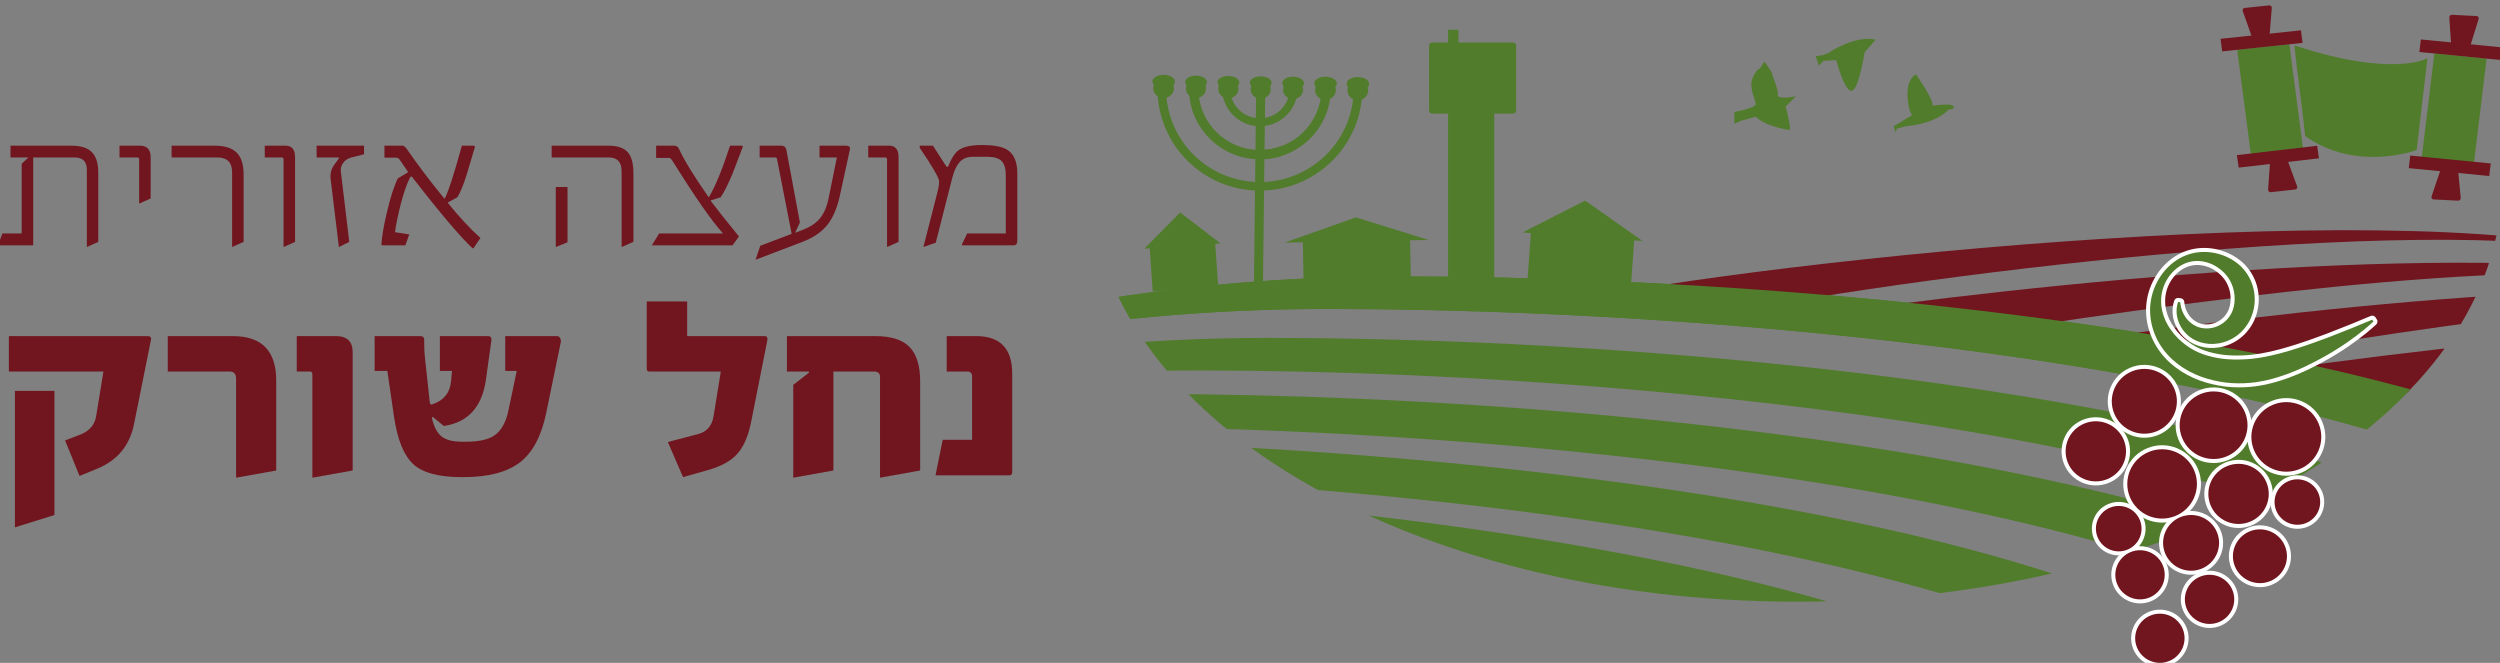 <svg xmlns:dc="http://purl.org/dc/elements/1.1/" xmlns:cc="http://creativecommons.org/ns#" xmlns:rdf="http://www.w3.org/1999/02/22-rdf-syntax-ns#" xmlns:svg="http://www.w3.org/2000/svg" xmlns="http://www.w3.org/2000/svg" xmlns:sodipodi="http://sodipodi.sourceforge.net/DTD/sodipodi-0.dtd" xmlns:inkscape="http://www.inkscape.org/namespaces/inkscape" id="svg2" xml:space="preserve" width="264" height="70" viewBox="0 0 264 70" sodipodi:docname="logo.svg" inkscape:version="1.0.2 (e86c870879, 2021-01-15)"><rect x="0" y="0" width="264" height="70" fill="#808080" stroke="none"/><defs id="defs6"><clipPath clipPathUnits="userSpaceOnUse" id="clipPath20"><path d="m 32.439,548.141 c 0,-86.488 117.388,-156.601 262.194,-156.601 v 0 c 144.806,0 262.194,70.113 262.194,156.601 v 0 c 0,86.487 -117.388,156.599 -262.194,156.599 v 0 C 149.827,704.74 32.439,634.628 32.439,548.141" id="path18"></path></clipPath><clipPath clipPathUnits="userSpaceOnUse" id="clipPath80"><path d="M 0,841.89 H 595.28 V 0 H 0 Z" id="path78"></path></clipPath></defs><g id="g10" inkscape:groupmode="layer" inkscape:label="logo_soreq_2017" transform="matrix(1.333,0,0,-1.333,-57.717,966.89)"><g id="g1706" transform="matrix(0.213,0,0,0.212,126.376,592.107)"><g id="g348" transform="translate(-353.485,538.117)"><path d="m 0,0 -4.243,-1.925 v 28.877 c 0,3.065 -1.532,4.597 -4.597,4.597 H -24.202 V -1.297 h -13.122 l 1.689,4.441 h 7.151 v 26.047 l 2.514,2.358 h -6.679 v 4.4 h 22.591 c 1.729,0 3.222,-0.19 4.479,-0.569 1.257,-0.38 2.299,-0.977 3.123,-1.788 0.826,-0.813 1.441,-1.861 1.847,-3.143 C -0.203,29.165 0,27.62 0,25.812 Z" style="fill:#71151f;fill-opacity:1;fill-rule:nonzero;stroke:none" id="path350"></path></g><g id="g352" transform="translate(-333.998,554.344)"><path d="m 0,0 -4.282,-1.926 v 16.502 c 0,0.497 -0.21,0.746 -0.629,0.746 h -6.679 v 4.401 h 7.583 C -1.335,19.723 0,18.282 0,15.401 Z" style="fill:#71151f;fill-opacity:1;fill-rule:nonzero;stroke:none" id="path354"></path></g><g id="g356" transform="translate(-299.424,538.117)"><path d="M 0,0 -4.282,-1.925 V 25.97 c 0,3.718 -1.847,5.579 -5.54,5.579 h -16.972 v 4.4 h 15.833 c 1.885,0 3.516,-0.203 4.891,-0.609 1.375,-0.406 2.515,-1.048 3.418,-1.925 0.904,-0.878 1.572,-2.004 2.004,-3.379 C -0.216,28.661 0,26.991 0,25.027 Z" style="fill:#71151f;fill-opacity:1;fill-rule:nonzero;stroke:none" id="path358"></path></g><g id="g360" transform="translate(-280.29,538.117)"><path d="m 0,0 -4.283,-1.925 v 32.649 c 0,0.549 -0.21,0.825 -0.628,0.825 h -6.365 v 4.4 h 7.74 C -1.179,35.949 0,34.509 0,31.628 Z" style="fill:#71151f;fill-opacity:1;fill-rule:nonzero;stroke:none" id="path362"></path></g><g id="g364" transform="translate(-254.634,570.845)"><path d="M 0,0 -4.675,-1.179 C -6.116,-1.571 -7.164,-2.278 -7.818,-3.3 -8.5,-4.321 -8.775,-5.33 -8.644,-6.325 l 3.144,-26.403 -3.851,-1.924 -3.065,25.262 c -0.262,2.069 0.197,3.915 1.376,5.539 l 1.689,2.319 v 0.353 h -8.29 V 3.222 H 0 Z" style="fill:#71151f;fill-opacity:1;fill-rule:nonzero;stroke:none" id="path366"></path></g><g id="g368" transform="translate(-213.932,535.76)"><path d="m 0,0 h -0.393 c -4.479,4.19 -12.036,13.148 -22.669,26.874 l -0.511,-0.394 c -0.525,-0.995 -1.081,-2.317 -1.67,-3.967 -0.59,-1.651 -1.185,-3.628 -1.788,-5.933 -0.524,-2.096 -0.969,-4.02 -1.336,-5.775 -0.366,-1.755 -0.642,-3.367 -0.824,-4.833 l 5.303,-0.825 -1.453,-4.086 h -8.683 l -0.236,0.314 c 0.105,1.546 0.327,3.32 0.668,5.324 0.34,2.004 0.812,4.276 1.415,6.817 0.654,2.802 1.316,5.245 1.984,7.327 0.668,2.082 1.355,3.831 2.062,5.245 l 3.851,2.318 -0.236,0.354 c -0.053,0.104 -1.074,1.596 -3.065,4.478 -0.288,0.393 -0.773,0.59 -1.453,0.59 h -4.087 v 4.479 h 6.758 c 0.419,0 0.904,-0.368 1.454,-1.101 2.069,-3.012 4.276,-6.076 6.62,-9.193 2.344,-3.117 4.852,-6.313 7.524,-9.586 1.361,2.514 3.51,9.14 6.443,19.88 H 0 c 0.393,0 0.563,-0.184 0.511,-0.55 L -2.396,27.935 C -3.078,25.734 -3.72,23.9 -4.322,22.434 -4.925,20.967 -5.488,19.827 -6.011,19.016 l -3.615,-2.004 c 2.2,-2.724 4.309,-5.18 6.326,-7.366 2.016,-2.188 3.981,-4.132 5.893,-5.834 z" style="fill:#71151f;fill-opacity:1;fill-rule:nonzero;stroke:none" id="path370"></path></g><g id="g372" transform="translate(-178.965,537.96)"><path d="M 0,0 -4.361,-1.768 V 20.666 H 0 Z m 24.516,0.157 -4.401,-1.925 v 28.406 c 0,3.379 -1.61,5.068 -4.832,5.068 H -5.894 v 4.4 h 21.02 c 3.379,0 5.788,-0.798 7.228,-2.396 1.441,-1.546 2.162,-4.231 2.162,-8.055 z" style="fill:#71151f;fill-opacity:1;fill-rule:nonzero;stroke:none" id="path374"></path></g><g id="g376" transform="translate(-117.361,564.166)"><path d="m 0,0 c -1.86,-4.532 -3.419,-7.662 -4.676,-9.391 l -3.771,-1.217 c 2.357,-3.118 5.893,-7.596 10.607,-13.437 l -2.396,-3.301 h -30.017 l 2.751,4.441 h 23.73 c -2.201,2.461 -4.866,5.958 -7.996,10.489 -3.129,4.531 -6.763,10.123 -10.902,16.776 -0.392,0.629 -0.721,0.944 -0.982,0.944 h -4.99 V 9.9 h 6.601 c 0.89,0 1.506,-0.367 1.847,-1.1 1.047,-2.279 2.487,-4.91 4.321,-7.897 1.833,-2.986 4.072,-6.391 6.719,-10.215 l 0.235,0.158 C -6.614,-5.278 -4.021,1.073 -1.14,9.9 h 4.204 c 0.524,0 0.681,-0.183 0.471,-0.549 z" style="fill:#71151f;fill-opacity:1;fill-rule:nonzero;stroke:none" id="path378"></path></g><g id="g380" transform="translate(-77.72,555.169)"><path d="m 0,0 c -0.995,-4.453 -2.501,-7.989 -4.518,-10.608 -2.2,-2.75 -5.252,-4.872 -9.154,-6.365 l -17.64,-6.757 1.767,5.225 11.669,4.44 -5.461,28.051 c -0.105,0.34 -0.328,0.511 -0.668,0.511 h -5.775 v 4.4 h 8.053 c 1.075,0 1.716,-0.588 1.926,-1.767 l 4.989,-26.952 -1.689,-3.615 0.157,-0.157 2.829,1.139 c 2.75,1.074 4.845,2.527 6.286,4.361 1.493,1.833 2.554,4.426 3.182,7.78 l 2.986,14.811 h -6.443 v 4.4 h 9.9 c 1.101,0 1.559,-0.51 1.376,-1.532 z" style="fill:#71151f;fill-opacity:1;fill-rule:nonzero;stroke:none" id="path382"></path></g><g id="g384" transform="translate(-55.836,538.117)"><path d="m 0,0 -4.282,-1.925 v 32.649 c 0,0.549 -0.21,0.825 -0.629,0.825 h -6.364 v 4.4 h 7.739 C -1.179,35.949 0,34.509 0,31.628 Z" style="fill:#71151f;fill-opacity:1;fill-rule:nonzero;stroke:none" id="path386"></path></g><g id="g388" transform="translate(-11.674,538.51)"><path d="M 0,0 C 0,-1.126 -0.459,-1.689 -1.375,-1.689 H -20.47 l -0.157,0.236 1.965,4.204 h 14.379 v 21.727 c 0,2.46 -0.511,4.229 -1.532,5.303 -1.022,1.073 -2.764,1.611 -5.225,1.611 h -5.54 c -2.2,0 -3.89,-0.734 -5.068,-2.201 -1.022,-1.177 -1.886,-3.129 -2.593,-5.853 l -6.09,-24.045 -4.597,-1.61 5.383,21.136 c 0.314,1.284 0.471,2.41 0.471,3.379 0,0.655 -0.668,2.122 -2.004,4.401 -0.681,1.152 -1.447,2.403 -2.298,3.752 -0.852,1.348 -1.827,2.822 -2.927,4.42 v 0.786 h 4.911 l 4.597,-7.151 c 0.315,-0.471 0.55,-0.747 0.707,-0.825 0.131,-0.053 0.288,0.092 0.472,0.433 0.025,0.103 0.064,0.209 0.117,0.313 0.053,0.105 0.104,0.21 0.157,0.315 0.734,1.833 1.612,3.313 2.633,4.439 1.597,1.808 4.767,2.711 9.508,2.711 4.452,0 7.608,-0.589 9.469,-1.768 C -1.245,32.4 0,29.479 0,25.263 Z" style="fill:#71151f;fill-opacity:1;fill-rule:nonzero;stroke:none" id="path390"></path></g><g id="g392" transform="translate(-369.782,436.057)"><path d="M 0,0 -14.708,-4.61 V 46.372 H 0 Z M 29.58,33.915 C 27.97,25.938 23.396,20.396 15.86,17.286 l -6.53,-2.688 -5.378,13.28 5.487,2.086 c 3.585,1.39 5.616,3.767 6.092,7.134 l 2.689,16.518 h -35.178 v 13.226 h 51.587 c 1.06,0 1.482,-0.476 1.262,-1.427 z" style="fill:#71151f;fill-opacity:1;fill-rule:nonzero;stroke:none" id="path394"></path></g><g id="g396" transform="translate(-287.299,452.685)"><path d="m 0,0 -14.927,-2.689 v 37.043 c 0,1.756 -0.823,2.634 -2.469,2.634 h -22.94 v 13.226 h 24.257 C -5.36,50.214 0,44.672 0,33.586 Z" style="fill:#71151f;fill-opacity:1;fill-rule:nonzero;stroke:none" id="path398"></path></g><g id="g400" transform="translate(-258.871,452.685)"><path d="m 0,0 -14.982,-2.689 v 38.525 c 0,0.768 -0.293,1.152 -0.878,1.152 h -4.939 V 50.214 H -6.202 C -2.067,50.214 0,48.202 0,44.178 Z" style="fill:#71151f;fill-opacity:1;fill-rule:nonzero;stroke:none" id="path402"></path></g><g id="g404" transform="translate(-186.87,474.252)"><path d="m 0,0 c -1.793,-8.708 -5.068,-14.891 -9.823,-18.549 -4.757,-3.659 -11.744,-5.488 -20.964,-5.488 h -0.768 c -8.488,0 -14.47,1.628 -17.946,4.885 -3.512,3.292 -5.891,9.219 -7.134,17.78 l -2.469,17.013 h -4.72 v 13.005 h 17.067 c 0.914,0 1.372,-0.475 1.372,-1.426 v -1.591 c 0,-2.05 0.11,-3.916 0.329,-5.598 l 1.702,-15.86 c 0.072,-0.878 0.365,-1.227 0.877,-1.043 4.354,1.427 6.714,4.353 7.08,8.781 l 0.329,3.732 h -4.5 v 13.005 h 17.891 c 0.988,0 1.408,-0.547 1.262,-1.645 l -2.03,-14.653 C -23.872,2.177 -29.086,-3.586 -38.086,-4.939 l -4.061,3.347 -0.439,-0.109 c 0.732,-3.366 1.92,-5.727 3.567,-7.079 1.683,-1.355 4.207,-2.032 7.573,-2.032 h 1.537 c 4.72,0 8.213,0.75 10.482,2.25 2.744,1.83 4.573,5.177 5.488,10.043 l 2.963,14.16 h -4.28 V 28.646 H 4.061 c 0.439,0 0.795,-0.238 1.07,-0.712 0.274,-0.476 0.375,-0.953 0.302,-1.427 z" style="fill:#71151f;fill-opacity:1;fill-rule:nonzero;stroke:none" id="path406"></path></g><g id="g408" transform="translate(-110.589,471.234)"><path d="m 0,0 c -1.062,-5.451 -2.763,-9.513 -5.104,-12.183 -2.305,-2.708 -6.037,-4.794 -11.196,-6.256 l -9.109,-2.58 -5.653,13.117 11.25,2.964 c 3.256,0.84 5.177,3.073 5.762,6.695 l 2.69,16.682 h -26.671 c -0.586,0 -0.878,0.366 -0.878,1.098 v 25.08 h 15.036 V 31.665 H 4.938 c 0.878,0 1.208,-0.548 0.989,-1.645 z" style="fill:#71151f;fill-opacity:1;fill-rule:nonzero;stroke:none" id="path410"></path></g><g id="g412" transform="translate(-47.808,452.685)"><path d="m 0,0 -14.927,-2.689 v 37.647 c 0,1.354 -0.751,2.03 -2.25,2.03 H -32.269 V 0 l -14.927,-2.689 v 34.683 l 5.488,4.281 c 0.585,0.475 0.549,0.713 -0.109,0.713 h -7.739 v 13.226 h 32.928 c 5.853,0 10.088,-1.363 12.704,-4.088 C -1.309,43.399 0,39.146 0,33.366 Z" style="fill:#71151f;fill-opacity:1;fill-rule:nonzero;stroke:none" id="path414"></path></g><g id="g416" transform="translate(-13.562,452.136)"><path d="m 0,0 c 0,-0.842 -0.402,-1.263 -1.207,-1.263 h -27.33 l 2.689,13.282 h 10.921 v 23.597 c 0,1.28 -0.603,1.921 -1.81,1.921 h -7.629 V 50.763 H -13.39 C -4.464,50.763 0,46.079 0,36.714 Z" style="fill:#71151f;fill-opacity:1;fill-rule:nonzero;stroke:none" id="path418"></path></g></g><g id="g1892" transform="matrix(0.213,0,0,0.212,122.903,594.676)"><path d="m 165.93,508.988 h 16.081 v 70.329 H 165.93 Z" style="fill:#517c2c;fill-opacity:1;fill-rule:nonzero;stroke:none" id="path12"></path><g id="g14"><g id="g16" clip-path="url(#clipPath20)"><g id="g22" transform="translate(146.007,513.109)"><path d="m 0,0 c -100.721,0 -191.864,-20.896 -257.686,-54.645 62.872,26.525 143.545,42.467 231.523,42.467 200.71,0 515.107,-37.592 515.107,-139.931 0,-50.984 -40.388,-97.154 -105.732,-130.658 80.562,33.989 131.895,85.355 131.895,142.835 C 515.107,-37.592 200.71,0 0,0" style="fill:#517c2c;fill-opacity:1;fill-rule:nonzero;stroke:none" id="path24"></path></g><g id="g26" transform="translate(97.913,490.123)"><path d="m 0,0 c -100.721,0 -191.864,-20.896 -257.686,-54.645 62.872,26.525 143.545,42.467 231.523,42.467 200.71,0 515.107,-37.592 515.107,-139.931 0,-50.984 -40.388,-97.154 -105.732,-130.658 80.562,33.989 131.895,85.355 131.895,142.835 C 515.107,-37.592 200.71,0 0,0" style="fill:#517c2c;fill-opacity:1;fill-rule:nonzero;stroke:none" id="path28"></path></g><g id="g30" transform="translate(52.603,469.158)"><path d="m 0,0 c -100.721,0 -191.864,-20.896 -257.686,-54.645 62.872,26.525 143.545,42.467 231.523,42.467 200.71,0 515.107,-37.592 515.107,-139.931 0,-50.984 -40.388,-97.154 -105.732,-130.658 80.562,33.989 131.895,85.355 131.895,142.835 C 515.107,-37.592 200.71,0 0,0" style="fill:#517c2c;fill-opacity:1;fill-rule:nonzero;stroke:none" id="path32"></path></g><g id="g34" transform="translate(-13.562,452.136)"><path d="m 0,0 c -100.721,0 -191.864,-20.896 -257.686,-54.645 62.872,26.525 143.545,42.467 231.523,42.467 200.71,0 515.107,-37.592 515.107,-139.931 0,-50.984 -40.388,-97.154 -105.732,-130.658 80.562,33.989 131.895,85.355 131.895,142.835 C 515.107,-37.592 200.71,0 0,0" style="fill:#517c2c;fill-opacity:1;fill-rule:nonzero;stroke:none" id="path36"></path></g><g id="g38" transform="translate(-79.728,436.352)"><path d="m 0,0 c -100.721,0 -191.864,-20.896 -257.686,-54.645 62.872,26.525 143.545,42.467 231.523,42.467 200.71,0 515.107,-37.592 515.107,-139.931 0,-50.984 -40.388,-97.154 -105.732,-130.658 80.562,33.989 131.895,85.355 131.895,142.835 C 515.107,-37.592 200.71,0 0,0" style="fill:#517c2c;fill-opacity:1;fill-rule:nonzero;stroke:none" id="path40"></path></g><g id="g42" transform="translate(258.391,497.347)"><path d="M 0,0 C 73.373,15.576 268.697,40.176 340.629,24.307 256.397,46.824 10.103,20.349 -57.581,4.477 -41.055,3.214 -16.585,1.722 0,0" style="fill:#71151f;fill-opacity:1;fill-rule:nonzero;stroke:none" id="path44"></path></g><g id="g46" transform="translate(449.417,480.926)"><path d="M 0,0 C 87.704,14.857 196.476,31.363 248.226,19.946 188.274,35.973 51.427,22.948 -45.563,8.697 -32.797,6.825 -12.358,2.187 0,0" style="fill:#71151f;fill-opacity:1;fill-rule:nonzero;stroke:none" id="path48"></path></g><g id="g50" transform="translate(472.754,478.107)"><path d="M 0,0 C 11.056,-2.261 29.676,-7.282 40.146,-9.829 133.934,5.971 250.223,22.283 302.142,10.829 242.906,26.664 102.171,14.7 0,0" style="fill:#71151f;fill-opacity:1;fill-rule:nonzero;stroke:none" id="path52"></path></g><g id="g54" transform="translate(366.939,492.428)"><path d="M 0,0 C 89.897,13.841 211.213,29.677 266.138,17.56 201.126,34.94 43.245,21.452 -55.56,7.526 -39.634,6.105 -15.844,1.853 0,0" style="fill:#71151f;fill-opacity:1;fill-rule:nonzero;stroke:none" id="path56"></path></g><g id="g58" transform="translate(146.007,513.109)"><path d="m 0,0 c -100.721,0 -191.864,-20.896 -257.686,-54.645 62.872,26.525 143.545,42.467 231.523,42.467 200.71,0 515.107,-37.592 515.107,-139.931 0,-50.984 -40.388,-97.154 -105.732,-130.658 80.562,33.989 131.895,85.355 131.895,142.835 C 515.107,-37.592 200.71,0 0,0" style="fill:#517c2c;fill-opacity:1;fill-rule:nonzero;stroke:none" id="path60"></path></g></g></g><g id="g62" transform="translate(157.549,526.718)"><path d="m 0,0 -26.95,8.44 -26.615,-9.445 6.84,0.128 0.297,-15.833 39.89,0.749 -0.297,15.833 z" style="fill:#517c2c;fill-opacity:1;fill-rule:nonzero;stroke:none" id="path64"></path></g><g id="g66" transform="translate(237.202,526.313)"><path d="m 0,0 -21.387,15.107 -23.314,-11.923 3.14,-0.223 -1.236,-17.359 38.425,-2.737 1.237,17.358 z" style="fill:#517c2c;fill-opacity:1;fill-rule:nonzero;stroke:none" id="path68"></path></g><g id="g70" transform="translate(80.24,525.407)"><path d="m 0,0 -15.038,11.575 -13.319,-13.518 1.992,0.136 1.105,-16.114 24.375,1.67 -1.104,16.115 z" style="fill:#517c2c;fill-opacity:1;fill-rule:nonzero;stroke:none" id="path72"></path></g><g id="g82" transform="translate(129.718,581.957)"><path d="m 0,0 c -0.694,-18.851 -16.292,-33.816 -35.263,-33.599 -18.972,0.217 -34.223,15.535 -34.486,34.397 l -3.209,0.036 c 0.243,-20.634 16.914,-37.406 37.658,-37.643 20.744,-0.237 37.794,16.149 38.51,36.772 z" style="fill:#517c2c;fill-opacity:1;fill-rule:nonzero;stroke:none" id="path84"></path></g><g id="g86" transform="translate(96.007,510.481)"><path d="M 0,0 -3.384,-2.048 -2.56,70.04 0.801,70.001 Z" style="fill:#517c2c;fill-opacity:1;fill-rule:nonzero;stroke:none" id="path88"></path></g><g id="g90" transform="translate(117.718,582.094)"><path d="m 0,0 c -0.616,-12.233 -10.772,-21.901 -23.127,-21.76 -12.355,0.142 -22.287,10.039 -22.623,22.283 l -3.489,0.04 c 0.316,-14.171 11.791,-25.648 26.072,-25.811 C -8.885,-25.412 2.848,-14.2 3.489,-0.04 Z" style="fill:#517c2c;fill-opacity:1;fill-rule:nonzero;stroke:none" id="path92"></path></g><g id="g94" transform="translate(105.879,582.23)"><path d="m 0,0 c -0.524,-5.693 -5.336,-10.123 -11.153,-10.056 -5.816,0.066 -10.525,4.605 -10.919,10.308 l -2.972,0.034 c 0.382,-7.345 6.4,-13.229 13.857,-13.314 7.458,-0.085 13.609,5.659 14.159,12.994 z" style="fill:#517c2c;fill-opacity:1;fill-rule:nonzero;stroke:none" id="path96"></path></g><g id="g98" transform="translate(127.415,582.639)"><path d="M 0,0 C -0.023,-2.038 1.689,-3.709 3.825,-3.733 5.959,-3.758 7.709,-2.126 7.732,-0.088 7.756,1.949 6.044,3.622 3.909,3.647 1.773,3.671 0.023,2.038 0,0" style="fill:#517c2c;fill-opacity:1;fill-rule:nonzero;stroke:none" id="path100"></path></g><g id="g102" transform="translate(127.118,585.138)"><path d="M 0,0 C -0.016,-1.377 1.848,-2.517 4.164,-2.544 6.478,-2.57 8.368,-1.473 8.383,-0.096 8.399,1.284 6.535,2.421 4.221,2.448 1.905,2.474 0.016,1.38 0,0" style="fill:#517c2c;fill-opacity:1;fill-rule:nonzero;stroke:none" id="path104"></path></g><g id="g106" transform="translate(115.373,582.776)"><path d="M 0,0 C -0.023,-2.038 1.689,-3.709 3.825,-3.733 5.959,-3.758 7.709,-2.126 7.732,-0.088 7.756,1.949 6.044,3.622 3.909,3.647 1.773,3.671 0.023,2.038 0,0" style="fill:#517c2c;fill-opacity:1;fill-rule:nonzero;stroke:none" id="path108"></path></g><g id="g110" transform="translate(115.076,585.276)"><path d="M 0,0 C -0.016,-1.377 1.848,-2.517 4.164,-2.544 6.478,-2.57 8.368,-1.473 8.383,-0.096 8.399,1.284 6.535,2.421 4.221,2.448 1.905,2.474 0.016,1.38 0,0" style="fill:#517c2c;fill-opacity:1;fill-rule:nonzero;stroke:none" id="path112"></path></g><g id="g114" transform="translate(103.464,582.935)"><path d="M 0,0 C -0.023,-1.968 1.631,-3.582 3.694,-3.606 5.756,-3.629 7.446,-2.054 7.468,-0.085 7.491,1.883 5.837,3.498 3.776,3.522 1.712,3.546 0.023,1.968 0,0" style="fill:#517c2c;fill-opacity:1;fill-rule:nonzero;stroke:none" id="path116"></path></g><g id="g118" transform="translate(103.177,585.349)"><path d="m 0,0 c -0.015,-1.33 1.785,-2.431 4.022,-2.457 2.235,-0.025 4.06,1.035 4.075,2.364 C 8.112,1.24 6.312,2.338 4.077,2.364 1.84,2.39 0.015,1.333 0,0" style="fill:#517c2c;fill-opacity:1;fill-rule:nonzero;stroke:none" id="path120"></path></g><g id="g122" transform="translate(62.898,583.376)"><path d="m 0,0 c -0.023,-2.038 -1.773,-3.669 -3.909,-3.645 -2.135,0.025 -3.847,1.696 -3.823,3.733 0.023,2.038 1.773,3.671 3.907,3.647 C -1.689,3.711 0.023,2.038 0,0" style="fill:#517c2c;fill-opacity:1;fill-rule:nonzero;stroke:none" id="path124"></path></g><g id="g126" transform="translate(63.252,585.868)"><path d="m 0,0 c -0.016,-1.377 -1.905,-2.474 -4.221,-2.448 -2.314,0.027 -4.178,1.167 -4.162,2.544 0.015,1.38 1.905,2.474 4.219,2.448 C -1.848,2.517 0.016,1.38 0,0" style="fill:#517c2c;fill-opacity:1;fill-rule:nonzero;stroke:none" id="path128"></path></g><g id="g130" transform="translate(74.808,583.263)"><path d="m 0,0 c -0.023,-1.968 -1.713,-3.544 -3.776,-3.52 -2.061,0.023 -3.715,1.637 -3.692,3.605 0.022,1.969 1.712,3.546 3.774,3.522 C -1.631,3.584 0.023,1.968 0,0" style="fill:#517c2c;fill-opacity:1;fill-rule:nonzero;stroke:none" id="path132"></path></g><g id="g134" transform="translate(75.149,585.669)"><path d="m 0,0 c -0.015,-1.33 -1.84,-2.39 -4.077,-2.364 -2.235,0.026 -4.035,1.127 -4.02,2.457 0.015,1.332 1.84,2.389 4.075,2.364 C -1.785,2.431 0.015,1.333 0,0" style="fill:#517c2c;fill-opacity:1;fill-rule:nonzero;stroke:none" id="path136"></path></g><g id="g138" transform="translate(86.849,583.125)"><path d="m 0,0 c -0.023,-1.968 -1.713,-3.544 -3.776,-3.52 -2.061,0.023 -3.715,1.637 -3.692,3.605 0.022,1.969 1.712,3.546 3.774,3.522 C -1.631,3.584 0.023,1.968 0,0" style="fill:#517c2c;fill-opacity:1;fill-rule:nonzero;stroke:none" id="path140"></path></g><g id="g142" transform="translate(87.191,585.532)"><path d="m 0,0 c -0.015,-1.33 -1.84,-2.39 -4.077,-2.364 -2.235,0.026 -4.035,1.127 -4.02,2.457 0.015,1.332 1.84,2.389 4.075,2.364 C -1.785,2.431 0.015,1.333 0,0" style="fill:#517c2c;fill-opacity:1;fill-rule:nonzero;stroke:none" id="path144"></path></g><g id="g146" transform="translate(98.891,582.987)"><path d="m 0,0 c -0.023,-1.968 -1.713,-3.544 -3.776,-3.52 -2.061,0.023 -3.715,1.637 -3.692,3.605 0.022,1.969 1.712,3.546 3.774,3.522 C -1.631,3.584 0.023,1.968 0,0" style="fill:#517c2c;fill-opacity:1;fill-rule:nonzero;stroke:none" id="path148"></path></g><g id="g150" transform="translate(99.233,585.394)"><path d="m 0,0 c -0.015,-1.33 -1.84,-2.389 -4.077,-2.364 -2.235,0.026 -4.035,1.127 -4.02,2.457 0.015,1.332 1.84,2.389 4.075,2.364 C -1.785,2.431 0.015,1.333 0,0" style="fill:#517c2c;fill-opacity:1;fill-rule:nonzero;stroke:none" id="path152"></path></g><g id="g154" transform="translate(96.697,570.794)"><path d="M 0,0 -3.361,0.038 -3.294,5.855 0.067,5.817 Z" style="fill:#517c2c;fill-opacity:1;fill-rule:nonzero;stroke:none" id="path156"></path></g><g id="g158" transform="translate(94.551,556.846)"><path d="M 0,0 C 2.904,-0.033 5.693,0.425 8.314,1.262 L 8.356,4.963 C 5.771,3.989 2.971,3.455 0.04,3.489 Z" style="fill:#517c2c;fill-opacity:1;fill-rule:nonzero;stroke:none" id="path160"></path></g><g id="g162" transform="translate(350.913,575.4)"><path d="m 0,0 c 0,0 -3.818,-4.996 -15.569,-6.171 l -3.522,-0.882 -0.592,-1.465 -0.584,2.347 6.755,4.114 -0.887,1.761 c 0,0 -2.931,10.574 2.353,13.513 0,0 6.755,-9.696 6.171,-11.752 0,0 7.051,1.178 7.932,-0.287 L 1.761,0.296 Z" style="fill:#517c2c;fill-opacity:1;fill-rule:evenodd;stroke:none" id="path164"></path></g><g id="g166" transform="translate(302.74,591.881)"><path d="m 0,0 -1.176,3.521 2.352,0.297 2.345,0.879 c 0,0 9.695,6.756 17.626,4.989 l -4.114,-4.7 c 0,0 -2.057,-13.504 -4.698,-14.392 C 9.694,-10.285 6.461,2.05 6.461,2.05 l -4.7,-0.289 z" style="fill:#517c2c;fill-opacity:1;fill-rule:evenodd;stroke:none" id="path168"></path></g><g id="g170" transform="translate(279.257,577.47)"><path d="m 0,0 c 0,1.471 -2.643,6.171 -1.176,9.692 1.471,3.525 2.64,3.525 2.64,3.525 l 1.769,2.646 c 0,0 2.938,-3.818 2.938,-4.696 0,-0.889 2.345,-5.589 2.05,-7.639 -0.289,-2.057 6.755,-0.589 6.755,-0.589 l -3.817,-3.821 c 0,0 2.057,-7.932 1.471,-8.81 0,0 -8.812,1.174 -12.63,4.992 l -5.29,-1.464 -2.643,-1.175 v 4.4 C -7.933,-2.939 0,-1.465 0,0" style="fill:#517c2c;fill-opacity:1;fill-rule:evenodd;stroke:none" id="path172"></path></g><g id="g174" transform="translate(157.782,575.056)"><path d="m 0,0 c 0,-0.624 0.51,-1.134 1.134,-1.134 h 30.108 c 0.623,0 1.133,0.51 1.133,1.134 v 24.319 c 0,0.623 -0.51,1.134 -1.133,1.134 H 1.134 C 0.51,25.453 0,24.942 0,24.319 Z" style="fill:#517c2c;fill-opacity:1;fill-rule:nonzero;stroke:none" id="path176"></path></g><path d="m 164.85,510.543 h 3.859 v 94.725 h -3.859 z" style="fill:#517c2c;fill-opacity:1;fill-rule:nonzero;stroke:none" id="path178"></path><g id="g180" transform="translate(437.855,452.757)"><path d="M 0,0 C 2.611,-6.464 9.968,-9.587 16.432,-6.976 22.896,-4.365 26.02,2.992 23.408,9.456 20.797,15.92 13.44,19.043 6.976,16.432 0.512,13.821 -2.611,6.464 0,0" style="fill:#71151f;fill-opacity:1;fill-rule:nonzero;stroke:none" id="path182"></path></g><g id="g184" transform="translate(437.855,452.757)"><path d="M 0,0 C 2.611,-6.464 9.968,-9.587 16.432,-6.976 22.896,-4.365 26.02,2.992 23.408,9.456 20.797,15.92 13.44,19.043 6.976,16.432 0.512,13.821 -2.611,6.464 0,0 Z" style="fill:none;stroke:#ffffff;stroke-width:3;stroke-linecap:butt;stroke-linejoin:miter;stroke-miterlimit:10;stroke-dasharray:none;stroke-opacity:1" id="path186"></path></g><g id="g188" transform="translate(464.557,448.246)"><path d="m 0,0 c 2.69,-6.658 10.268,-9.875 16.926,-7.186 6.658,2.69 9.876,10.268 7.186,16.926 -2.69,6.659 -10.268,9.876 -16.926,7.186 C 0.527,14.236 -2.69,6.658 0,0" style="fill:#71151f;fill-opacity:1;fill-rule:nonzero;stroke:none" id="path190"></path></g><g id="g192" transform="translate(464.557,448.246)"><path d="m 0,0 c 2.69,-6.658 10.268,-9.875 16.926,-7.186 6.658,2.69 9.876,10.268 7.186,16.926 -2.69,6.659 -10.268,9.876 -16.926,7.186 C 0.527,14.236 -2.69,6.658 0,0 Z" style="fill:none;stroke:#ffffff;stroke-width:3;stroke-linecap:butt;stroke-linejoin:miter;stroke-miterlimit:10;stroke-dasharray:none;stroke-opacity:1" id="path194"></path></g><g id="g196" transform="translate(472.848,425.598)"><path d="m 0,0 c 1.756,-4.347 6.703,-6.447 11.05,-4.691 4.347,1.756 6.447,6.703 4.691,11.05 C 13.985,10.706 9.038,12.806 4.691,11.05 0.344,9.294 -1.756,4.347 0,0" style="fill:#71151f;fill-opacity:1;fill-rule:nonzero;stroke:none" id="path198"></path></g><g id="g200" transform="translate(472.848,425.598)"><path d="m 0,0 c 1.756,-4.347 6.703,-6.447 11.05,-4.691 4.347,1.756 6.447,6.703 4.691,11.05 C 13.985,10.706 9.038,12.806 4.691,11.05 0.344,9.294 -1.756,4.347 0,0 Z" style="fill:none;stroke:#ffffff;stroke-width:3;stroke-linecap:butt;stroke-linejoin:miter;stroke-miterlimit:10;stroke-dasharray:none;stroke-opacity:1" id="path202"></path></g><g id="g204" transform="translate(406.408,415.654)"><path d="m 0,0 c 1.756,-4.347 6.703,-6.447 11.05,-4.691 4.347,1.756 6.447,6.703 4.691,11.05 C 13.985,10.706 9.038,12.806 4.691,11.05 0.344,9.294 -1.756,4.347 0,0" style="fill:#71151f;fill-opacity:1;fill-rule:nonzero;stroke:none" id="path206"></path></g><g id="g208" transform="translate(406.408,415.654)"><path d="m 0,0 c 1.756,-4.347 6.703,-6.447 11.05,-4.691 4.347,1.756 6.447,6.703 4.691,11.05 C 13.985,10.706 9.038,12.806 4.691,11.05 0.344,9.294 -1.756,4.347 0,0 Z" style="fill:none;stroke:#ffffff;stroke-width:3;stroke-linecap:butt;stroke-linejoin:miter;stroke-miterlimit:10;stroke-dasharray:none;stroke-opacity:1" id="path210"></path></g><g id="g212" transform="translate(412.576,461.887)"><path d="m 0,0 c 2.505,-6.201 9.562,-9.197 15.763,-6.692 6.2,2.505 9.196,9.562 6.691,15.763 -2.505,6.2 -9.562,9.196 -15.762,6.692 C 0.491,13.258 -2.505,6.201 0,0" style="fill:#71151f;fill-opacity:1;fill-rule:nonzero;stroke:none" id="path214"></path></g><g id="g216" transform="translate(412.576,461.887)"><path d="m 0,0 c 2.505,-6.201 9.562,-9.197 15.763,-6.692 6.2,2.505 9.196,9.562 6.691,15.763 -2.505,6.2 -9.562,9.196 -15.762,6.692 C 0.491,13.258 -2.505,6.201 0,0 Z" style="fill:none;stroke:#ffffff;stroke-width:3;stroke-linecap:butt;stroke-linejoin:miter;stroke-miterlimit:10;stroke-dasharray:none;stroke-opacity:1" id="path218"></path></g><g id="g220" transform="translate(457.478,404.76)"><path d="m 0,0 c 2.079,-5.146 7.936,-7.633 13.082,-5.554 5.147,2.079 7.633,7.936 5.554,13.082 C 16.557,12.675 10.7,15.161 5.554,13.082 0.408,11.003 -2.079,5.146 0,0" style="fill:#71151f;fill-opacity:1;fill-rule:nonzero;stroke:none" id="path222"></path></g><g id="g224" transform="translate(457.478,404.76)"><path d="m 0,0 c 2.079,-5.146 7.936,-7.633 13.082,-5.554 5.147,2.079 7.633,7.936 5.554,13.082 C 16.557,12.675 10.7,15.161 5.554,13.082 0.408,11.003 -2.079,5.146 0,0 Z" style="fill:none;stroke:#ffffff;stroke-width:3;stroke-linecap:butt;stroke-linejoin:miter;stroke-miterlimit:10;stroke-dasharray:none;stroke-opacity:1" id="path226"></path></g><g id="g228" transform="translate(431.529,409.625)"><path d="m 0,0 c 2.154,-5.333 8.224,-7.91 13.557,-5.755 5.333,2.154 7.91,8.224 5.755,13.557 -2.154,5.332 -8.224,7.909 -13.557,5.755 C 0.422,11.403 -2.154,5.333 0,0" style="fill:#71151f;fill-opacity:1;fill-rule:nonzero;stroke:none" id="path230"></path></g><g id="g232" transform="translate(431.529,409.625)"><path d="m 0,0 c 2.154,-5.333 8.224,-7.91 13.557,-5.755 5.333,2.154 7.91,8.224 5.755,13.557 -2.154,5.332 -8.224,7.909 -13.557,5.755 C 0.422,11.403 -2.154,5.333 0,0 Z" style="fill:none;stroke:#ffffff;stroke-width:3;stroke-linecap:butt;stroke-linejoin:miter;stroke-miterlimit:10;stroke-dasharray:none;stroke-opacity:1" id="path234"></path></g><g id="g236" transform="translate(418.404,430.698)"><path d="M 0,0 C 2.679,-6.633 10.228,-9.837 16.861,-7.158 23.493,-4.479 26.698,3.07 24.019,9.703 21.339,16.335 13.791,19.54 7.158,16.861 0.525,14.181 -2.679,6.633 0,0" style="fill:#71151f;fill-opacity:1;fill-rule:nonzero;stroke:none" id="path238"></path></g><g id="g240" transform="translate(418.404,430.698)"><path d="M 0,0 C 2.679,-6.633 10.228,-9.837 16.861,-7.158 23.493,-4.479 26.698,3.07 24.019,9.703 21.339,16.335 13.791,19.54 7.158,16.861 0.525,14.181 -2.679,6.633 0,0 Z" style="fill:none;stroke:#ffffff;stroke-width:3;stroke-linecap:butt;stroke-linejoin:miter;stroke-miterlimit:10;stroke-dasharray:none;stroke-opacity:1" id="path242"></path></g><g id="g244" transform="translate(448.427,427.611)"><path d="m 0,0 c 2.324,-5.753 8.871,-8.532 14.624,-6.208 5.752,2.324 8.532,8.871 6.208,14.623 -2.324,5.753 -8.871,8.532 -14.624,6.209 C 0.456,12.3 -2.324,5.753 0,0" style="fill:#71151f;fill-opacity:1;fill-rule:nonzero;stroke:none" id="path246"></path></g><g id="g248" transform="translate(448.427,427.611)"><path d="m 0,0 c 2.324,-5.753 8.871,-8.532 14.624,-6.208 5.752,2.324 8.532,8.871 6.208,14.623 -2.324,5.753 -8.871,8.532 -14.624,6.209 C 0.456,12.3 -2.324,5.753 0,0 Z" style="fill:none;stroke:#ffffff;stroke-width:3;stroke-linecap:butt;stroke-linejoin:miter;stroke-miterlimit:10;stroke-dasharray:none;stroke-opacity:1" id="path250"></path></g><g id="g252" transform="translate(395.339,443.517)"><path d="m 0,0 c 2.324,-5.753 8.871,-8.532 14.624,-6.208 5.752,2.324 8.532,8.871 6.208,14.623 -2.324,5.753 -8.871,8.532 -14.624,6.209 C 0.456,12.3 -2.324,5.753 0,0" style="fill:#71151f;fill-opacity:1;fill-rule:nonzero;stroke:none" id="path254"></path></g><g id="g256" transform="translate(395.339,443.517)"><path d="m 0,0 c 2.324,-5.753 8.871,-8.532 14.624,-6.208 5.752,2.324 8.532,8.871 6.208,14.623 -2.324,5.753 -8.871,8.532 -14.624,6.209 C 0.456,12.3 -2.324,5.753 0,0 Z" style="fill:none;stroke:#ffffff;stroke-width:3;stroke-linecap:butt;stroke-linejoin:miter;stroke-miterlimit:10;stroke-dasharray:none;stroke-opacity:1" id="path258"></path></g><g id="g260" transform="translate(439.54,388.975)"><path d="m 0,0 c 1.9,-4.703 7.253,-6.976 11.957,-5.076 4.703,1.9 6.976,7.253 5.076,11.957 -1.9,4.703 -7.254,6.976 -11.957,5.076 C 0.373,10.057 -1.9,4.703 0,0" style="fill:#71151f;fill-opacity:1;fill-rule:nonzero;stroke:none" id="path262"></path></g><g id="g264" transform="translate(439.54,388.975)"><path d="m 0,0 c 1.9,-4.703 7.253,-6.976 11.957,-5.076 4.703,1.9 6.976,7.253 5.076,11.957 -1.9,4.703 -7.254,6.976 -11.957,5.076 C 0.373,10.057 -1.9,4.703 0,0 Z" style="fill:none;stroke:#ffffff;stroke-width:3;stroke-linecap:butt;stroke-linejoin:miter;stroke-miterlimit:10;stroke-dasharray:none;stroke-opacity:1" id="path266"></path></g><g id="g268" transform="translate(413.682,398.147)"><path d="m 0,0 c 1.9,-4.703 7.253,-6.976 11.957,-5.076 4.703,1.9 6.976,7.253 5.076,11.957 -1.9,4.703 -7.254,6.976 -11.957,5.076 C 0.373,10.057 -1.9,4.703 0,0" style="fill:#71151f;fill-opacity:1;fill-rule:nonzero;stroke:none" id="path270"></path></g><g id="g272" transform="translate(413.682,398.147)"><path d="m 0,0 c 1.9,-4.703 7.253,-6.976 11.957,-5.076 4.703,1.9 6.976,7.253 5.076,11.957 -1.9,4.703 -7.254,6.976 -11.957,5.076 C 0.373,10.057 -1.9,4.703 0,0 Z" style="fill:none;stroke:#ffffff;stroke-width:3;stroke-linecap:butt;stroke-linejoin:miter;stroke-miterlimit:10;stroke-dasharray:none;stroke-opacity:1" id="path274"></path></g><g id="g276" transform="translate(421.061,374.436)"><path d="m 0,0 c 1.9,-4.703 7.253,-6.976 11.957,-5.076 4.703,1.9 6.976,7.253 5.076,11.957 -1.9,4.703 -7.254,6.976 -11.957,5.076 C 0.373,10.057 -1.9,4.703 0,0" style="fill:#71151f;fill-opacity:1;fill-rule:nonzero;stroke:none" id="path278"></path></g><g id="g280" transform="translate(421.061,374.436)"><path d="m 0,0 c 1.9,-4.703 7.253,-6.976 11.957,-5.076 4.703,1.9 6.976,7.253 5.076,11.957 -1.9,4.703 -7.254,6.976 -11.957,5.076 C 0.373,10.057 -1.9,4.703 0,0 Z" style="fill:none;stroke:#ffffff;stroke-width:3;stroke-linecap:butt;stroke-linejoin:miter;stroke-miterlimit:10;stroke-dasharray:none;stroke-opacity:1" id="path282"></path></g><g id="g284" transform="translate(437.855,452.757)"><path d="M 0,0 C 2.611,-6.464 9.968,-9.587 16.432,-6.976 22.896,-4.365 26.02,2.992 23.408,9.456 20.797,15.92 13.44,19.043 6.976,16.432 0.512,13.821 -2.611,6.464 0,0" style="fill:#71151f;fill-opacity:1;fill-rule:nonzero;stroke:none" id="path286"></path></g><g id="g288" transform="translate(464.557,448.246)"><path d="m 0,0 c 2.69,-6.658 10.268,-9.875 16.926,-7.186 6.658,2.69 9.876,10.268 7.186,16.926 -2.69,6.659 -10.268,9.876 -16.926,7.186 C 0.527,14.236 -2.69,6.658 0,0" style="fill:#71151f;fill-opacity:1;fill-rule:nonzero;stroke:none" id="path290"></path></g><g id="g292" transform="translate(472.848,425.598)"><path d="m 0,0 c 1.756,-4.347 6.703,-6.447 11.05,-4.691 4.347,1.756 6.447,6.703 4.691,11.05 C 13.985,10.706 9.038,12.806 4.691,11.05 0.344,9.294 -1.756,4.347 0,0" style="fill:#71151f;fill-opacity:1;fill-rule:nonzero;stroke:none" id="path294"></path></g><g id="g296" transform="translate(406.408,415.654)"><path d="m 0,0 c 1.756,-4.347 6.703,-6.447 11.05,-4.691 4.347,1.756 6.447,6.703 4.691,11.05 C 13.985,10.706 9.038,12.806 4.691,11.05 0.344,9.294 -1.756,4.347 0,0" style="fill:#71151f;fill-opacity:1;fill-rule:nonzero;stroke:none" id="path298"></path></g><g id="g300" transform="translate(412.576,461.887)"><path d="m 0,0 c 2.505,-6.201 9.562,-9.197 15.763,-6.692 6.2,2.505 9.196,9.562 6.691,15.763 -2.505,6.2 -9.562,9.196 -15.762,6.692 C 0.491,13.258 -2.505,6.201 0,0" style="fill:#71151f;fill-opacity:1;fill-rule:nonzero;stroke:none" id="path302"></path></g><g id="g304" transform="translate(457.478,404.76)"><path d="m 0,0 c 2.079,-5.146 7.936,-7.633 13.082,-5.554 5.147,2.079 7.633,7.936 5.554,13.082 C 16.557,12.675 10.7,15.161 5.554,13.082 0.408,11.003 -2.079,5.146 0,0" style="fill:#71151f;fill-opacity:1;fill-rule:nonzero;stroke:none" id="path306"></path></g><g id="g308" transform="translate(431.529,409.625)"><path d="m 0,0 c 2.154,-5.333 8.224,-7.91 13.557,-5.755 5.333,2.154 7.91,8.224 5.755,13.557 -2.154,5.332 -8.224,7.909 -13.557,5.755 C 0.422,11.403 -2.154,5.333 0,0" style="fill:#71151f;fill-opacity:1;fill-rule:nonzero;stroke:none" id="path310"></path></g><g id="g312" transform="translate(418.404,430.698)"><path d="M 0,0 C 2.679,-6.633 10.228,-9.837 16.861,-7.158 23.493,-4.479 26.698,3.07 24.019,9.703 21.339,16.335 13.791,19.54 7.158,16.861 0.525,14.181 -2.679,6.633 0,0" style="fill:#71151f;fill-opacity:1;fill-rule:nonzero;stroke:none" id="path314"></path></g><g id="g316" transform="translate(448.427,427.611)"><path d="m 0,0 c 2.324,-5.753 8.871,-8.532 14.624,-6.208 5.752,2.324 8.532,8.871 6.208,14.623 -2.324,5.753 -8.871,8.532 -14.624,6.209 C 0.456,12.3 -2.324,5.753 0,0" style="fill:#71151f;fill-opacity:1;fill-rule:nonzero;stroke:none" id="path318"></path></g><g id="g320" transform="translate(395.339,443.517)"><path d="m 0,0 c 2.324,-5.753 8.871,-8.532 14.624,-6.208 5.752,2.324 8.532,8.871 6.208,14.623 -2.324,5.753 -8.871,8.532 -14.624,6.209 C 0.456,12.3 -2.324,5.753 0,0" style="fill:#71151f;fill-opacity:1;fill-rule:nonzero;stroke:none" id="path322"></path></g><g id="g324" transform="translate(439.54,388.975)"><path d="m 0,0 c 1.9,-4.703 7.253,-6.976 11.957,-5.076 4.703,1.9 6.976,7.253 5.076,11.957 -1.9,4.703 -7.254,6.976 -11.957,5.076 C 0.373,10.057 -1.9,4.703 0,0" style="fill:#71151f;fill-opacity:1;fill-rule:nonzero;stroke:none" id="path326"></path></g><g id="g328" transform="translate(413.682,398.147)"><path d="m 0,0 c 1.9,-4.703 7.253,-6.976 11.957,-5.076 4.703,1.9 6.976,7.253 5.076,11.957 -1.9,4.703 -7.254,6.976 -11.957,5.076 C 0.373,10.057 -1.9,4.703 0,0" style="fill:#71151f;fill-opacity:1;fill-rule:nonzero;stroke:none" id="path330"></path></g><g id="g332" transform="translate(421.061,374.436)"><path d="m 0,0 c 1.9,-4.703 7.253,-6.976 11.957,-5.076 4.703,1.9 6.976,7.253 5.076,11.957 -1.9,4.703 -7.254,6.976 -11.957,5.076 C 0.373,10.057 -1.9,4.703 0,0" style="fill:#71151f;fill-opacity:1;fill-rule:nonzero;stroke:none" id="path334"></path></g><g id="g336" transform="translate(508.998,496.224)"><path d="m 0,0 c 0,0 -0.546,-0.524 -1.616,-1.467 -1.078,-0.937 -2.67,-2.291 -4.797,-3.894 -2.122,-1.607 -4.764,-3.487 -7.935,-5.431 -3.17,-1.985 -6.838,-3.98 -10.993,-5.996 -4.18,-1.973 -8.937,-3.847 -14.292,-5.113 l -1.01,-0.222 -1.081,-0.199 c -0.656,-0.112 -1.247,-0.24 -1.969,-0.341 -1.495,-0.186 -3.012,-0.343 -4.465,-0.39 -2.949,-0.094 -5.991,0.017 -9.045,0.608 -3.051,0.559 -6.132,1.416 -9.101,2.741 -2.965,1.324 -5.811,3.128 -8.303,5.379 -2.493,2.247 -4.577,5.001 -6.021,8.013 -0.706,1.442 -1.314,3.132 -1.716,4.741 -0.408,1.629 -0.648,3.295 -0.704,4.958 -0.244,6.701 2.556,13.088 7.109,17.387 2.287,2.158 5.084,3.794 8.161,4.612 3.047,0.814 6.349,0.819 9.412,0.086 3.083,-0.719 6.009,-2.165 8.438,-4.271 1.106,-0.933 2.34,-2.395 3.155,-3.709 0.858,-1.372 1.521,-2.849 1.961,-4.373 0.855,-3.053 0.895,-6.263 0.113,-9.18 -0.188,-0.728 -0.416,-1.444 -0.693,-2.131 l -0.211,-0.514 -0.106,-0.255 -0.053,-0.127 -0.117,-0.242 -0.406,-0.779 c -0.8,-1.422 -1.704,-2.577 -2.684,-3.589 -4.039,-4.063 -9.626,-5.326 -13.982,-4.396 -2.128,0.41 -4.223,1.4 -5.66,2.61 -1.479,1.213 -2.53,2.604 -3.221,3.953 -1.425,2.704 -1.462,5.117 -1.328,6.606 0.113,0.76 0.214,1.32 0.337,1.691 0.108,0.367 0.164,0.557 0.164,0.557 l 0.822,-0.113 c 0,0 0.024,-0.182 0.07,-0.535 0.023,-0.348 0.123,-0.862 0.27,-1.501 0.326,-1.264 1.033,-3.085 2.572,-4.731 0.776,-0.807 1.731,-1.571 2.865,-2.124 1.156,-0.58 2.33,-0.848 3.81,-0.897 2.819,-0.092 6.003,1.16 8.137,3.705 0.536,0.638 0.983,1.344 1.297,1.97 l 0.368,0.798 0.023,0.05 c -0.022,-0.048 0.083,0.177 -0.044,-0.094 l 0.028,0.078 0.056,0.157 0.114,0.313 c 0.153,0.417 0.271,0.853 0.367,1.296 0.394,1.772 0.398,3.699 0.031,5.629 -0.201,0.962 -0.498,1.924 -0.91,2.858 -0.454,0.992 -0.809,1.699 -1.576,2.705 -1.329,1.757 -3.191,3.333 -5.416,4.403 -2.234,1.054 -4.801,1.6 -7.405,1.228 -2.58,-0.343 -5.074,-1.656 -7.028,-3.56 -1.975,-1.92 -3.413,-4.329 -4.17,-7.005 -0.735,-2.643 -0.765,-5.427 -0.161,-8.03 0.296,-1.303 0.733,-2.563 1.288,-3.757 0.567,-1.211 1.185,-2.257 2.002,-3.368 1.485,-2.179 3.373,-3.951 5.362,-5.488 2.016,-1.515 4.247,-2.725 6.626,-3.561 2.384,-0.819 4.852,-1.374 7.333,-1.668 2.48,-0.302 4.974,-0.316 7.403,-0.226 1.243,0.026 2.377,0.157 3.501,0.258 0.585,0.052 1.282,0.17 1.911,0.251 l 0.839,0.116 0.883,0.156 c 4.706,0.817 9.168,2.111 13.306,3.452 4.159,1.327 7.967,2.751 11.321,3.995 3.351,1.292 6.284,2.451 8.694,3.447 4.852,2.017 7.624,3.169 7.624,3.169 z" style="fill:#71151f;fill-opacity:1;fill-rule:nonzero;stroke:none" id="path338"></path></g><g id="g340" transform="translate(508.998,496.224)"><path d="m 0,0 c 0,0 -0.546,-0.524 -1.616,-1.467 -1.078,-0.937 -2.67,-2.291 -4.797,-3.894 -2.122,-1.607 -4.764,-3.487 -7.935,-5.431 -3.17,-1.985 -6.838,-3.98 -10.993,-5.996 -4.18,-1.973 -8.937,-3.847 -14.292,-5.113 l -1.01,-0.222 -1.081,-0.199 c -0.656,-0.112 -1.247,-0.24 -1.969,-0.341 -1.495,-0.186 -3.012,-0.343 -4.465,-0.39 -2.949,-0.094 -5.991,0.017 -9.045,0.608 -3.051,0.559 -6.132,1.416 -9.101,2.741 -2.965,1.324 -5.811,3.128 -8.303,5.379 -2.493,2.247 -4.577,5.001 -6.021,8.013 -0.706,1.442 -1.314,3.132 -1.716,4.741 -0.408,1.629 -0.648,3.295 -0.704,4.958 -0.244,6.701 2.556,13.088 7.109,17.387 2.287,2.158 5.084,3.794 8.161,4.612 3.047,0.814 6.349,0.819 9.412,0.086 3.083,-0.719 6.009,-2.165 8.438,-4.271 1.106,-0.933 2.34,-2.395 3.155,-3.709 0.858,-1.372 1.521,-2.849 1.961,-4.373 0.855,-3.053 0.895,-6.263 0.113,-9.18 -0.188,-0.728 -0.416,-1.444 -0.693,-2.131 l -0.211,-0.514 -0.106,-0.255 -0.053,-0.127 -0.117,-0.242 -0.406,-0.779 c -0.8,-1.422 -1.704,-2.577 -2.684,-3.589 -4.039,-4.063 -9.626,-5.326 -13.982,-4.396 -2.128,0.41 -4.223,1.4 -5.66,2.61 -1.479,1.213 -2.53,2.604 -3.221,3.953 -1.425,2.704 -1.462,5.117 -1.328,6.606 0.113,0.76 0.214,1.32 0.337,1.691 0.108,0.367 0.164,0.557 0.164,0.557 l 0.822,-0.113 c 0,0 0.024,-0.182 0.07,-0.535 0.023,-0.348 0.123,-0.862 0.27,-1.501 0.326,-1.264 1.033,-3.085 2.572,-4.731 0.776,-0.807 1.731,-1.571 2.865,-2.124 1.156,-0.58 2.33,-0.848 3.81,-0.897 2.819,-0.092 6.003,1.16 8.137,3.705 0.536,0.638 0.983,1.344 1.297,1.97 l 0.368,0.798 0.023,0.05 c -0.022,-0.048 0.083,0.177 -0.044,-0.094 l 0.028,0.078 0.056,0.157 0.114,0.313 c 0.153,0.417 0.271,0.853 0.367,1.296 0.394,1.772 0.398,3.699 0.031,5.629 -0.201,0.962 -0.498,1.924 -0.91,2.858 -0.454,0.992 -0.809,1.699 -1.576,2.705 -1.329,1.757 -3.191,3.333 -5.416,4.403 -2.234,1.054 -4.801,1.6 -7.405,1.228 -2.58,-0.343 -5.074,-1.656 -7.028,-3.56 -1.975,-1.92 -3.413,-4.329 -4.17,-7.005 -0.735,-2.643 -0.765,-5.427 -0.161,-8.03 0.296,-1.303 0.733,-2.563 1.288,-3.757 0.567,-1.211 1.185,-2.257 2.002,-3.368 1.485,-2.179 3.373,-3.951 5.362,-5.488 2.016,-1.515 4.247,-2.725 6.626,-3.561 2.384,-0.819 4.852,-1.374 7.333,-1.668 2.48,-0.302 4.974,-0.316 7.403,-0.226 1.243,0.026 2.377,0.157 3.501,0.258 0.585,0.052 1.282,0.17 1.911,0.251 l 0.839,0.116 0.883,0.156 c 4.706,0.817 9.168,2.111 13.306,3.452 4.159,1.327 7.967,2.751 11.321,3.995 3.351,1.292 6.284,2.451 8.694,3.447 4.852,2.017 7.624,3.169 7.624,3.169 z" style="fill:none;stroke:#ffffff;stroke-width:3;stroke-linecap:round;stroke-linejoin:round;stroke-miterlimit:10;stroke-dasharray:none;stroke-opacity:1" id="path342"></path></g><g id="g344" transform="translate(508.998,496.224)"><path d="m 0,0 c 0,0 -0.546,-0.524 -1.616,-1.467 -1.078,-0.937 -2.67,-2.291 -4.797,-3.894 -2.122,-1.607 -4.764,-3.487 -7.935,-5.431 -3.17,-1.985 -6.838,-3.98 -10.993,-5.996 -4.18,-1.973 -8.937,-3.847 -14.292,-5.113 l -1.01,-0.222 -1.081,-0.199 c -0.656,-0.112 -1.247,-0.24 -1.969,-0.341 -1.495,-0.186 -3.012,-0.343 -4.465,-0.39 -2.949,-0.094 -5.991,0.017 -9.045,0.608 -3.051,0.559 -6.132,1.416 -9.101,2.741 -2.965,1.324 -5.811,3.128 -8.303,5.379 -2.493,2.247 -4.577,5.001 -6.021,8.013 -0.706,1.442 -1.314,3.132 -1.716,4.741 -0.408,1.629 -0.648,3.295 -0.704,4.958 -0.244,6.701 2.556,13.088 7.109,17.387 2.287,2.158 5.084,3.794 8.161,4.612 3.047,0.814 6.349,0.819 9.412,0.086 3.083,-0.719 6.009,-2.165 8.438,-4.271 1.106,-0.933 2.34,-2.395 3.155,-3.709 0.858,-1.372 1.521,-2.849 1.961,-4.373 0.855,-3.053 0.895,-6.263 0.113,-9.18 -0.188,-0.728 -0.416,-1.444 -0.693,-2.131 l -0.211,-0.514 -0.106,-0.255 -0.053,-0.127 -0.117,-0.242 -0.406,-0.779 c -0.8,-1.422 -1.704,-2.577 -2.684,-3.589 -4.039,-4.063 -9.626,-5.326 -13.982,-4.396 -2.128,0.41 -4.223,1.4 -5.66,2.61 -1.479,1.213 -2.53,2.604 -3.221,3.953 -1.425,2.704 -1.462,5.117 -1.328,6.606 0.113,0.76 0.214,1.32 0.337,1.691 0.108,0.367 0.164,0.557 0.164,0.557 l 0.822,-0.113 c 0,0 0.024,-0.182 0.07,-0.535 0.023,-0.348 0.123,-0.862 0.27,-1.501 0.326,-1.264 1.033,-3.085 2.572,-4.731 0.776,-0.807 1.731,-1.571 2.865,-2.124 1.156,-0.58 2.33,-0.848 3.81,-0.897 2.819,-0.092 6.003,1.16 8.137,3.705 0.536,0.638 0.983,1.344 1.297,1.97 l 0.368,0.798 0.023,0.05 c -0.022,-0.048 0.083,0.177 -0.044,-0.094 l 0.028,0.078 0.056,0.157 0.114,0.313 c 0.153,0.417 0.271,0.853 0.367,1.296 0.394,1.772 0.398,3.699 0.031,5.629 -0.201,0.962 -0.498,1.924 -0.91,2.858 -0.454,0.992 -0.809,1.699 -1.576,2.705 -1.329,1.757 -3.191,3.333 -5.416,4.403 -2.234,1.054 -4.801,1.6 -7.405,1.228 -2.58,-0.343 -5.074,-1.656 -7.028,-3.56 -1.975,-1.92 -3.413,-4.329 -4.17,-7.005 -0.735,-2.643 -0.765,-5.427 -0.161,-8.03 0.296,-1.303 0.733,-2.563 1.288,-3.757 0.567,-1.211 1.185,-2.257 2.002,-3.368 1.485,-2.179 3.373,-3.951 5.362,-5.488 2.016,-1.515 4.247,-2.725 6.626,-3.561 2.384,-0.819 4.852,-1.374 7.333,-1.668 2.48,-0.302 4.974,-0.316 7.403,-0.226 1.243,0.026 2.377,0.157 3.501,0.258 0.585,0.052 1.282,0.17 1.911,0.251 l 0.839,0.116 0.883,0.156 c 4.706,0.817 9.168,2.111 13.306,3.452 4.159,1.327 7.967,2.751 11.321,3.995 3.351,1.292 6.284,2.451 8.694,3.447 4.852,2.017 7.624,3.169 7.624,3.169 z" style="fill:#517c2c;fill-opacity:1;fill-rule:nonzero;stroke:none" id="path346"></path></g><g id="g420" transform="translate(483.6,565.549)"><path d="m 0,0 c 19.131,-13.667 41.474,-5.243 41.474,-5.243 l 4.029,34.325 c 0,0 -12.61,-7.43 -49.445,4.787 C -3.259,25.514 -0.948,10.016 0,0" style="fill:#517c2c;fill-opacity:1;fill-rule:nonzero;stroke:none" id="path422"></path></g><g id="g424" transform="translate(471.202,613.351)"><path d="m 0,0 c 0.051,0.622 -0.415,1.077 -1.035,1.012 l -9.009,-0.948 c -0.62,-0.065 -0.958,-0.6 -0.751,-1.188 l 3.647,-10.349 c 0.207,-0.588 0.884,-1.016 1.505,-0.95 l 3.537,0.376 c 0.62,0.066 1.169,0.629 1.22,1.25 z" style="fill:#71151f;fill-opacity:1;fill-rule:nonzero;stroke:none" id="path426"></path></g><g id="g428" transform="translate(477.738,599.855)"><path d="m 0,0 -19.413,-2.064 5.163,-39.613 19.413,2.062 z" style="fill:#517c2c;fill-opacity:1;fill-rule:nonzero;stroke:none" id="path430"></path></g><g id="g432" transform="translate(482.039,605.05)"><path d="m 0,0 -29.897,-3.176 0.612,-4.691 29.898,3.178 z" style="fill:#71151f;fill-opacity:1;fill-rule:nonzero;stroke:none" id="path434"></path></g><g id="g436" transform="translate(469.832,545.58)"><path d="m 0,0 c -0.044,-0.622 0.428,-1.075 1.047,-1.007 l 9.002,0.995 c 0.62,0.068 0.952,0.603 0.738,1.189 L 7.011,11.488 C 6.797,12.074 6.114,12.494 5.495,12.422 L 1.963,12.01 C 1.343,11.937 0.801,11.369 0.757,10.747 Z" style="fill:#71151f;fill-opacity:1;fill-rule:nonzero;stroke:none" id="path438"></path></g><g id="g440" transform="translate(458.892,553.742)"><path d="M 0,0 29.855,3.479 29.185,8.164 -0.672,4.682 Z" style="fill:#71151f;fill-opacity:1;fill-rule:nonzero;stroke:none" id="path442"></path></g><g id="g444" transform="translate(548.12,609.25)"><path d="m 0,0 c 0.184,0.596 -0.174,1.109 -0.797,1.14 l -9.041,0.456 c -0.623,0.031 -1.098,-0.452 -1.056,-1.074 l 0.841,-12.312 c 0.043,-0.622 0.585,-1.181 1.206,-1.242 l 3.541,-0.349 c 0.621,-0.061 1.28,0.377 1.464,0.972 z" style="fill:#71151f;fill-opacity:1;fill-rule:nonzero;stroke:none" id="path446"></path></g><g id="g448" transform="translate(551.095,594.499)"><path d="m 0,0 -19.433,1.912 -4.783,-39.652 19.431,-1.914 z" style="fill:#517c2c;fill-opacity:1;fill-rule:nonzero;stroke:none" id="path450"></path></g><g id="g452" transform="translate(556.575,598.694)"><path d="M 0,0 -29.925,2.946 -30.492,-1.75 -0.564,-4.694 Z" style="fill:#71151f;fill-opacity:1;fill-rule:nonzero;stroke:none" id="path454"></path></g><g id="g456" transform="translate(530.631,542.99)"><path d="m 0,0 c -0.199,-0.591 0.148,-1.101 0.771,-1.132 l 9.042,-0.456 c 0.622,-0.031 1.084,0.451 1.025,1.072 L 9.841,10.018 c -0.058,0.62 -0.614,1.178 -1.235,1.239 L 5.065,11.606 C 4.444,11.667 3.774,11.233 3.575,10.642 Z" style="fill:#71151f;fill-opacity:1;fill-rule:nonzero;stroke:none" id="path458"></path></g><g id="g460" transform="translate(522.15,553.554)"><path d="M 0,0 29.925,-2.946 30.492,1.75 0.564,4.694 Z" style="fill:#71151f;fill-opacity:1;fill-rule:nonzero;stroke:none" id="path462"></path></g></g></g></svg>